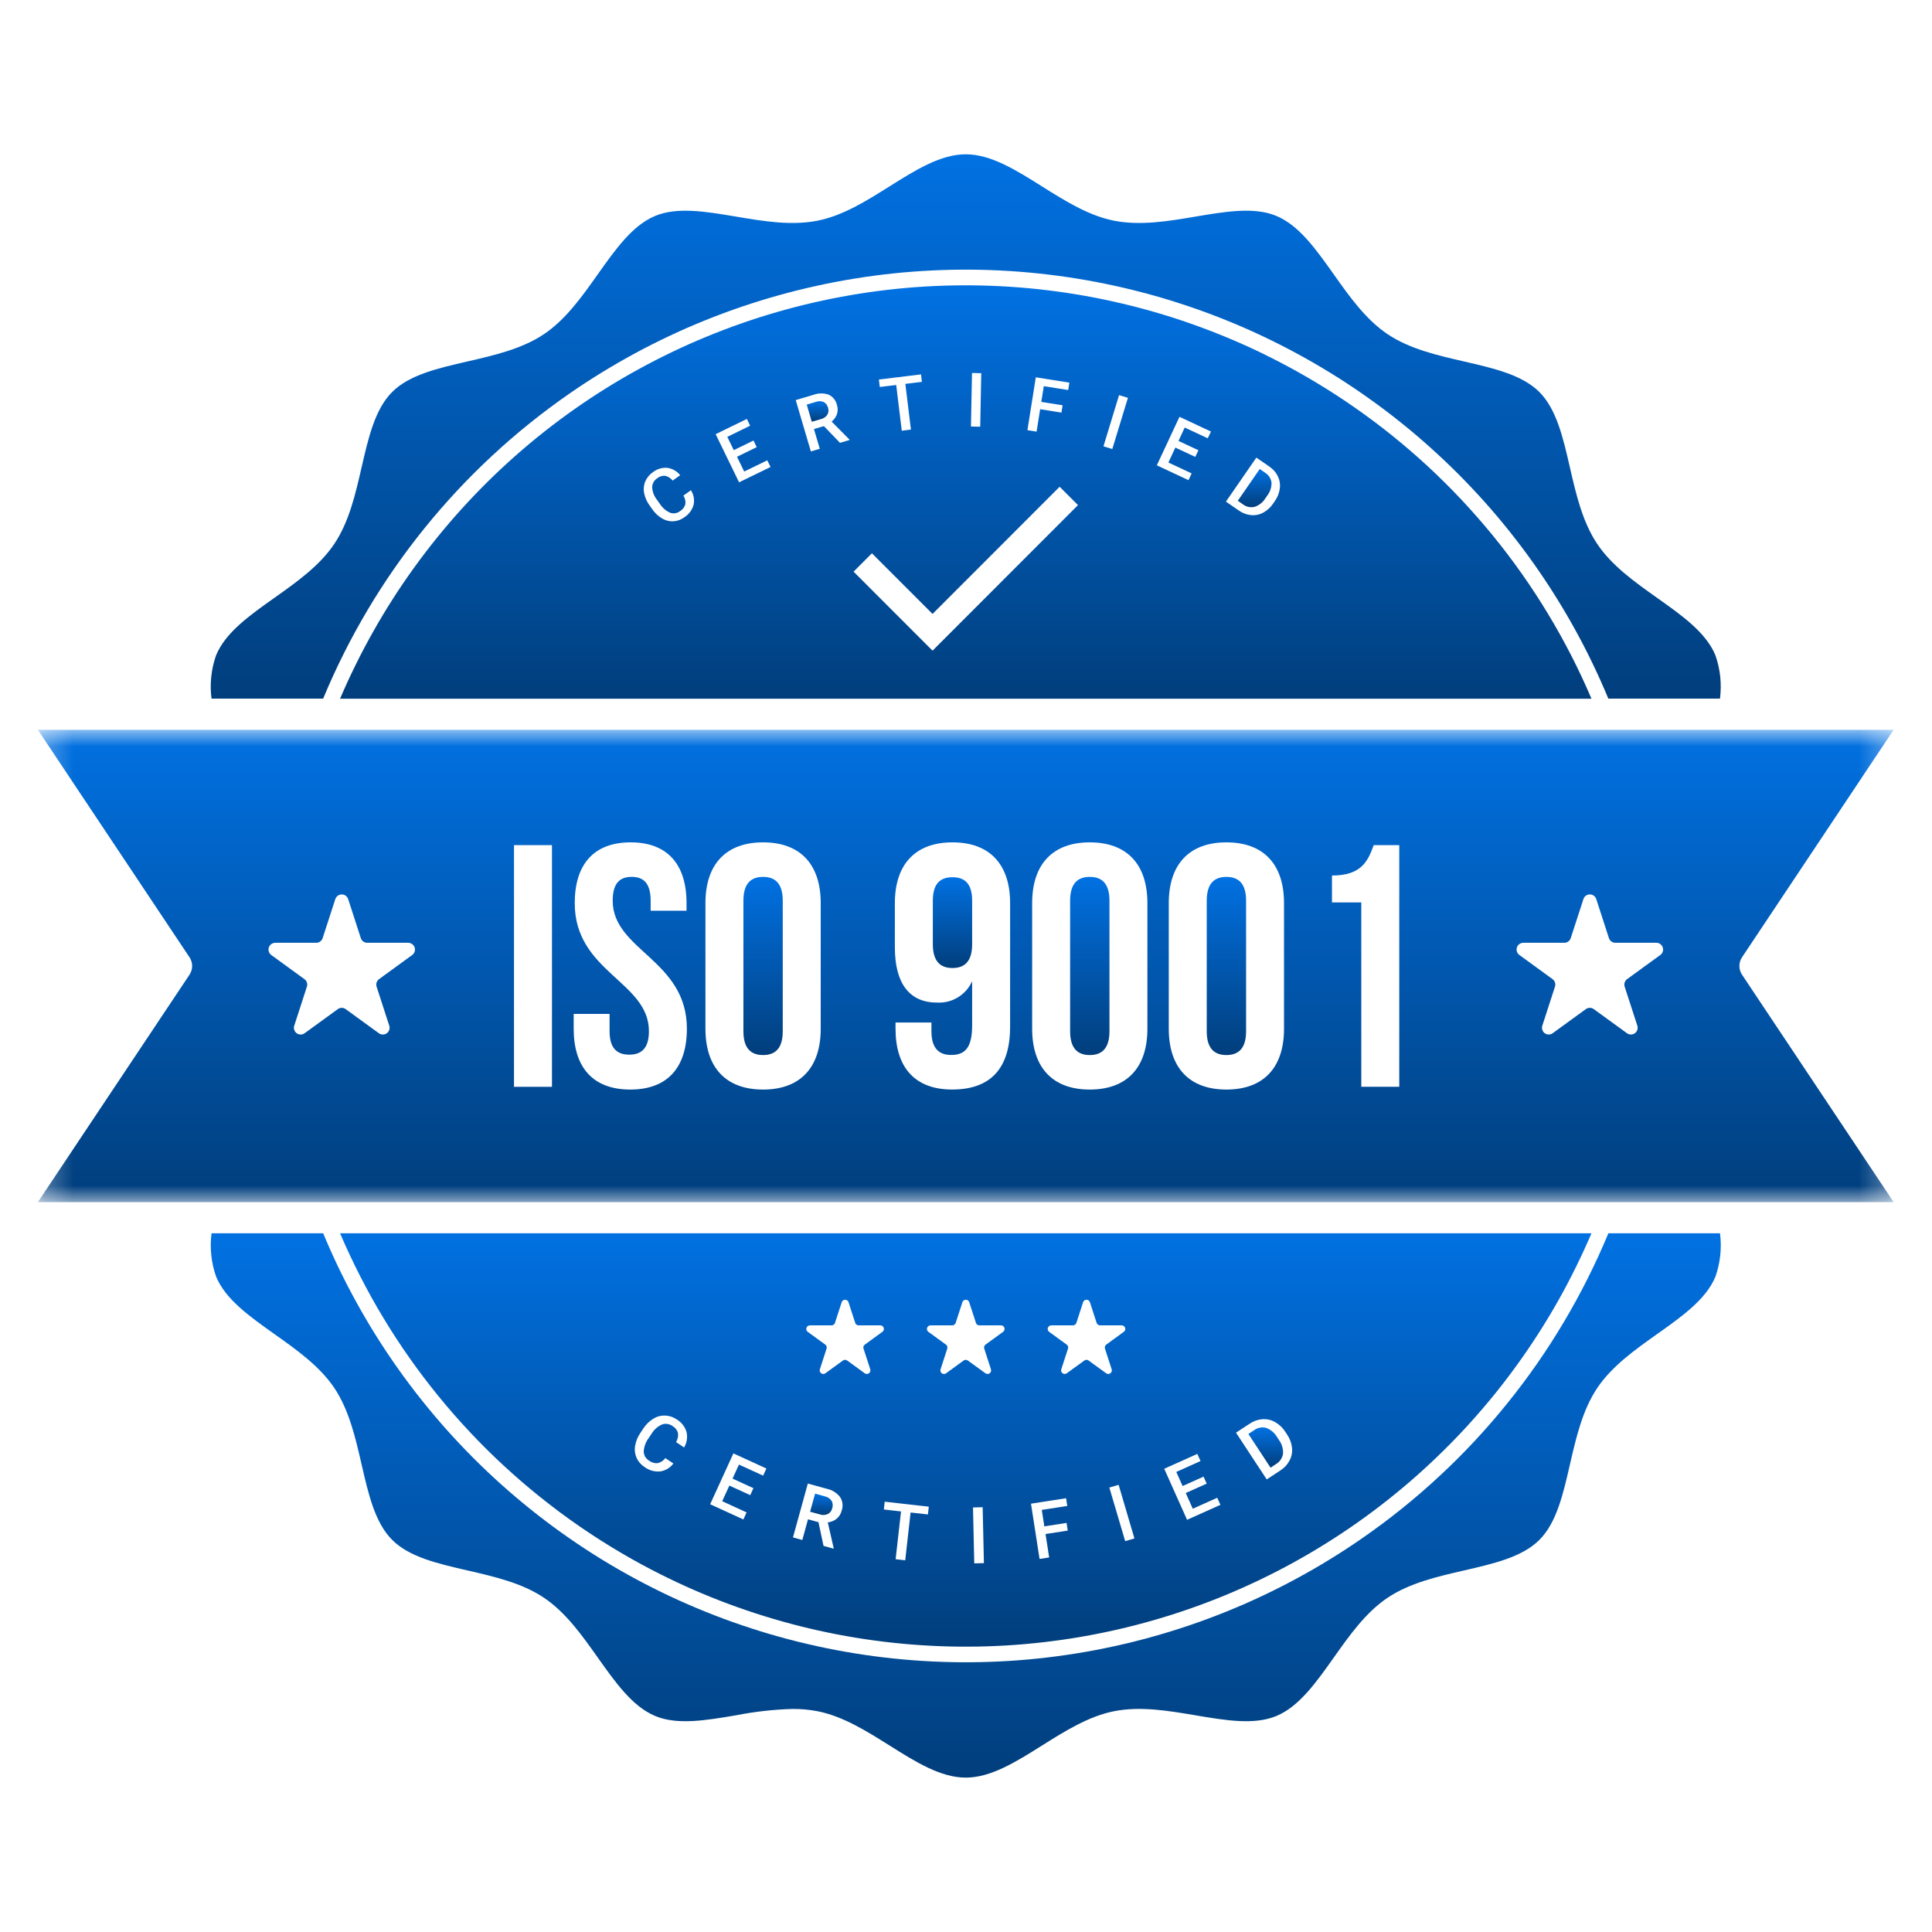 <svg width="66" height="66" viewBox="0 0 66 66" fill="none" xmlns="http://www.w3.org/2000/svg">
<g id="Abstract Curve Wave Shape (19) 1">
<path id="Vector" d="M41.896 29.956C41.483 29.956 41.224 30.18 41.224 30.77V35.228C41.224 35.818 41.483 36.042 41.896 36.042C42.308 36.042 42.568 35.818 42.568 35.228V30.77C42.568 30.18 42.308 29.956 41.896 29.956Z" fill="url(#paint0_linear_305_8849)"/>
<path id="Vector_2" d="M46.529 52.552C46.166 52.804 45.796 53.045 45.42 53.276C45.044 53.507 44.661 53.727 44.272 53.937C43.884 54.147 43.489 54.345 43.09 54.533C42.69 54.721 42.285 54.897 41.876 55.062C41.466 55.227 41.053 55.381 40.634 55.523C40.216 55.665 39.794 55.795 39.369 55.913C38.944 56.032 38.515 56.139 38.084 56.233C37.653 56.328 37.219 56.41 36.783 56.481C36.347 56.551 35.91 56.61 35.471 56.656C35.032 56.702 34.592 56.736 34.151 56.757C33.709 56.779 33.268 56.788 32.827 56.785C32.385 56.782 31.944 56.766 31.503 56.739C31.063 56.711 30.623 56.671 30.184 56.619C29.746 56.567 29.309 56.502 28.875 56.426C28.44 56.35 28.007 56.261 27.577 56.16C27.147 56.06 26.721 55.947 26.297 55.823C25.873 55.698 25.453 55.562 25.037 55.414C24.621 55.267 24.209 55.107 23.802 54.936C23.395 54.766 22.993 54.584 22.596 54.391C22.199 54.197 21.807 53.993 21.421 53.778C21.036 53.563 20.656 53.338 20.283 53.102C19.91 52.865 19.544 52.619 19.184 52.362C18.825 52.106 18.473 51.839 18.128 51.563C17.784 51.287 17.447 51.001 17.118 50.706C16.789 50.411 16.469 50.107 16.157 49.794C15.846 49.482 15.543 49.16 15.249 48.831C14.955 48.501 14.671 48.163 14.396 47.818C14.12 47.472 13.855 47.119 13.6 46.759C13.344 46.398 13.099 46.031 12.864 45.657C12.629 45.283 12.405 44.903 12.191 44.516C11.977 44.13 11.774 43.737 11.582 43.34C11.39 42.942 11.21 42.539 11.04 42.131H7.227C7.194 42.38 7.191 42.63 7.218 42.881C7.244 43.131 7.299 43.375 7.383 43.612C7.705 44.39 8.52 44.967 9.382 45.579C10.139 46.116 10.923 46.672 11.422 47.417C11.926 48.172 12.143 49.114 12.352 50.025C12.588 51.05 12.81 52.018 13.397 52.605C13.983 53.192 14.951 53.415 15.975 53.65C16.886 53.86 17.828 54.076 18.581 54.581C19.326 55.08 19.882 55.864 20.419 56.622C21.031 57.485 21.608 58.3 22.385 58.622C23.14 58.936 24.113 58.772 25.143 58.597C25.78 58.472 26.424 58.399 27.074 58.38C27.361 58.378 27.646 58.404 27.929 58.458C28.795 58.629 29.601 59.135 30.38 59.624C31.281 60.191 32.133 60.726 32.992 60.726C33.852 60.726 34.703 60.191 35.605 59.624C36.384 59.135 37.189 58.629 38.056 58.458C38.956 58.279 39.915 58.441 40.842 58.598C41.872 58.772 42.845 58.935 43.6 58.622C44.377 58.3 44.954 57.485 45.566 56.622C46.102 55.864 46.658 55.08 47.403 54.581C48.157 54.076 49.099 53.86 50.01 53.65C51.034 53.415 52.001 53.192 52.588 52.605C53.175 52.018 53.397 51.05 53.632 50.025C53.842 49.114 54.058 48.172 54.563 47.418C55.062 46.672 55.845 46.117 56.602 45.579C57.465 44.968 58.28 44.39 58.602 43.612C58.685 43.375 58.74 43.131 58.767 42.881C58.793 42.63 58.79 42.38 58.758 42.131H54.945C54.727 42.654 54.492 43.168 54.238 43.674C53.984 44.18 53.713 44.676 53.423 45.163C53.134 45.65 52.828 46.125 52.505 46.59C52.181 47.055 51.842 47.507 51.486 47.947C51.131 48.388 50.76 48.815 50.374 49.229C49.988 49.643 49.587 50.042 49.172 50.427C48.758 50.813 48.33 51.182 47.889 51.537C47.448 51.892 46.994 52.23 46.529 52.552Z" fill="url(#paint1_linear_305_8849)"/>
<path id="Vector_3" d="M46.226 13.885C45.873 13.64 45.514 13.405 45.148 13.181C44.782 12.956 44.41 12.742 44.032 12.538C43.654 12.334 43.271 12.14 42.883 11.957C42.494 11.774 42.101 11.603 41.703 11.442C41.304 11.281 40.902 11.131 40.496 10.992C40.09 10.853 39.68 10.726 39.266 10.61C38.853 10.494 38.437 10.39 38.017 10.297C37.598 10.204 37.177 10.123 36.753 10.053C36.329 9.984 35.904 9.926 35.477 9.88C35.05 9.834 34.622 9.8 34.194 9.778C33.765 9.756 33.336 9.745 32.906 9.747C32.477 9.749 32.048 9.762 31.619 9.787C31.191 9.813 30.763 9.85 30.337 9.899C29.91 9.948 29.485 10.009 29.062 10.082C28.639 10.154 28.218 10.239 27.8 10.335C27.381 10.43 26.966 10.538 26.553 10.657C26.14 10.776 25.732 10.906 25.326 11.048C24.921 11.19 24.52 11.343 24.123 11.507C23.726 11.67 23.334 11.845 22.947 12.031C22.56 12.217 22.178 12.413 21.802 12.62C21.425 12.826 21.055 13.044 20.691 13.271C20.326 13.498 19.969 13.736 19.617 13.983C19.266 14.23 18.922 14.487 18.585 14.753C18.248 15.019 17.919 15.295 17.598 15.579C17.276 15.864 16.962 16.157 16.657 16.459C16.352 16.761 16.055 17.071 15.767 17.389C15.478 17.708 15.199 18.034 14.929 18.368C14.659 18.702 14.398 19.043 14.147 19.391C13.895 19.739 13.654 20.094 13.422 20.456C13.19 20.818 12.969 21.186 12.758 21.56C12.547 21.934 12.346 22.313 12.156 22.698C11.965 23.083 11.786 23.474 11.617 23.869H54.367C54.154 23.368 53.923 22.876 53.675 22.391C53.427 21.907 53.162 21.432 52.88 20.966C52.599 20.5 52.302 20.045 51.988 19.6C51.675 19.155 51.346 18.722 51.002 18.3C50.658 17.879 50.3 17.47 49.928 17.073C49.555 16.677 49.169 16.294 48.77 15.924C48.37 15.555 47.958 15.2 47.534 14.86C47.109 14.519 46.673 14.194 46.226 13.885ZM35.385 12.889L36.531 13.071L36.491 13.324L35.658 13.192L35.572 13.729L36.3 13.844L36.26 14.095L35.533 13.979L35.412 14.745L35.098 14.695L35.385 12.889ZM33.205 12.742L33.521 12.749L33.486 14.577L33.169 14.571L33.205 12.742ZM31.463 12.79L31.494 13.045L30.928 13.114L31.119 14.675L30.806 14.714L30.616 13.152L30.055 13.22L30.024 12.966L31.463 12.79ZM23.694 17.244C23.67 17.331 23.631 17.412 23.578 17.485C23.524 17.558 23.459 17.619 23.382 17.668C23.272 17.751 23.148 17.798 23.01 17.808C22.874 17.816 22.747 17.786 22.63 17.718C22.496 17.641 22.384 17.539 22.295 17.413L22.196 17.274C22.101 17.146 22.037 17.005 22.005 16.849C21.991 16.782 21.988 16.715 21.994 16.646C22 16.578 22.016 16.512 22.042 16.449C22.098 16.318 22.185 16.212 22.302 16.132C22.372 16.077 22.449 16.036 22.534 16.01C22.619 15.984 22.705 15.975 22.794 15.982C22.881 15.993 22.963 16.021 23.039 16.065C23.116 16.108 23.182 16.165 23.236 16.234L22.979 16.418C22.947 16.376 22.909 16.341 22.864 16.313C22.82 16.285 22.772 16.265 22.72 16.254C22.671 16.25 22.623 16.255 22.577 16.27C22.53 16.285 22.488 16.309 22.45 16.34C22.424 16.357 22.4 16.376 22.379 16.399C22.358 16.421 22.34 16.446 22.325 16.473C22.311 16.5 22.299 16.528 22.291 16.558C22.283 16.587 22.279 16.618 22.279 16.648C22.284 16.727 22.3 16.802 22.329 16.875C22.357 16.948 22.396 17.015 22.445 17.076L22.539 17.208C22.581 17.275 22.632 17.335 22.692 17.387C22.751 17.439 22.817 17.482 22.889 17.514C22.918 17.525 22.947 17.532 22.977 17.535C23.007 17.538 23.038 17.537 23.068 17.532C23.098 17.528 23.127 17.519 23.155 17.507C23.183 17.495 23.209 17.479 23.232 17.46C23.276 17.434 23.313 17.401 23.344 17.361C23.375 17.321 23.397 17.276 23.412 17.228C23.419 17.176 23.417 17.125 23.406 17.073C23.394 17.022 23.375 16.975 23.346 16.931L23.603 16.747C23.651 16.82 23.682 16.9 23.698 16.986C23.714 17.072 23.712 17.158 23.694 17.244H23.694ZM25.248 16.477L24.448 14.832L25.514 14.312L25.626 14.543L24.846 14.924L25.067 15.378L25.741 15.049L25.851 15.275L25.177 15.604L25.423 16.109L26.212 15.725L26.323 15.953L25.248 16.477ZM28.696 15.128L28.146 14.557L27.806 14.657L28.005 15.331L27.7 15.421L27.183 13.667L27.8 13.485C27.882 13.455 27.966 13.44 28.054 13.44C28.141 13.439 28.226 13.454 28.308 13.483C28.343 13.499 28.376 13.519 28.407 13.543C28.438 13.566 28.465 13.593 28.489 13.623C28.514 13.653 28.534 13.686 28.551 13.72C28.568 13.755 28.581 13.791 28.59 13.829C28.625 13.935 28.626 14.042 28.592 14.148C28.555 14.25 28.494 14.334 28.409 14.401L29.018 15.015L29.023 15.031L28.696 15.128ZM31.857 22.228L29.159 19.528L29.786 18.901L31.857 20.973L36.199 16.628L36.826 17.255L31.857 22.228ZM37.998 15.339L37.696 15.247L38.229 13.498L38.532 13.59L37.998 15.339ZM41.259 14.973L40.472 14.605L40.259 15.062L40.94 15.381L40.832 15.608L40.152 15.29L39.914 15.8L40.709 16.172L40.601 16.403L39.519 15.896L40.293 14.239L41.368 14.742L41.259 14.973ZM43.72 16.69C43.698 16.849 43.64 16.993 43.547 17.123L43.495 17.198C43.406 17.333 43.291 17.438 43.149 17.515C43.086 17.549 43.019 17.573 42.948 17.587C42.877 17.601 42.806 17.605 42.734 17.597C42.579 17.58 42.439 17.526 42.313 17.435L41.88 17.136L42.919 15.632L43.363 15.939C43.49 16.024 43.588 16.135 43.655 16.273C43.686 16.338 43.707 16.405 43.718 16.477C43.729 16.548 43.73 16.619 43.72 16.69L43.72 16.69Z" fill="url(#paint2_linear_305_8849)"/>
<path id="Vector_4" d="M43.585 50.018C43.617 50 43.647 49.978 43.675 49.952C43.702 49.927 43.727 49.899 43.748 49.868C43.769 49.837 43.786 49.804 43.8 49.77C43.814 49.735 43.824 49.699 43.83 49.662C43.835 49.578 43.826 49.495 43.802 49.414C43.778 49.334 43.741 49.259 43.691 49.192L43.633 49.103C43.591 49.029 43.538 48.965 43.474 48.909C43.409 48.854 43.338 48.811 43.259 48.78C43.223 48.77 43.187 48.764 43.15 48.763C43.114 48.761 43.077 48.764 43.041 48.771C43.005 48.777 42.969 48.788 42.936 48.803C42.902 48.818 42.87 48.837 42.841 48.859L42.647 48.986L43.404 50.138L43.585 50.018Z" fill="url(#paint3_linear_305_8849)"/>
<path id="Vector_5" d="M43.217 16.148L43.034 16.022L42.285 17.107L42.455 17.225C42.512 17.27 42.576 17.3 42.647 17.316C42.718 17.331 42.789 17.331 42.859 17.314C42.936 17.289 43.006 17.251 43.069 17.201C43.132 17.151 43.185 17.091 43.227 17.023L43.285 16.939C43.335 16.875 43.373 16.805 43.4 16.728C43.426 16.651 43.438 16.572 43.437 16.491C43.433 16.456 43.425 16.422 43.413 16.389C43.401 16.355 43.386 16.324 43.367 16.294C43.348 16.264 43.326 16.237 43.3 16.213C43.275 16.188 43.248 16.167 43.217 16.148Z" fill="url(#paint4_linear_305_8849)"/>
<path id="Vector_6" d="M28.143 13.735C28.102 13.717 28.058 13.707 28.013 13.705C27.967 13.704 27.923 13.711 27.881 13.726L27.559 13.821L27.732 14.409L28.045 14.317C28.09 14.306 28.131 14.288 28.168 14.263C28.206 14.237 28.238 14.205 28.263 14.168C28.285 14.132 28.297 14.093 28.302 14.051C28.306 14.01 28.301 13.969 28.287 13.93C28.278 13.889 28.261 13.851 28.236 13.817C28.21 13.784 28.18 13.756 28.143 13.735Z" fill="url(#paint5_linear_305_8849)"/>
<path id="Vector_7" d="M26.068 29.956C25.656 29.956 25.396 30.18 25.396 30.77V35.228C25.396 35.818 25.656 36.042 26.068 36.042C26.481 36.042 26.74 35.818 26.74 35.228V30.77C26.74 30.18 26.481 29.956 26.068 29.956Z" fill="url(#paint6_linear_305_8849)"/>
<path id="Vector_8" d="M32.538 29.967C32.126 29.967 31.867 30.18 31.867 30.769V32.255C31.867 32.845 32.126 33.069 32.538 33.069C32.951 33.069 33.21 32.845 33.21 32.255V30.769C33.21 30.18 32.951 29.967 32.538 29.967Z" fill="url(#paint7_linear_305_8849)"/>
<path id="Vector_9" d="M37.229 29.956C36.816 29.956 36.557 30.18 36.557 30.77V35.228C36.557 35.818 36.816 36.042 37.229 36.042C37.641 36.042 37.901 35.818 37.901 35.228V30.77C37.901 30.18 37.641 29.956 37.229 29.956Z" fill="url(#paint8_linear_305_8849)"/>
<path id="Vector_10" d="M19.758 52.115C20.111 52.359 20.471 52.594 20.837 52.819C21.203 53.043 21.574 53.258 21.952 53.462C22.33 53.666 22.713 53.859 23.102 54.042C23.49 54.225 23.884 54.397 24.282 54.558C24.68 54.719 25.082 54.868 25.488 55.007C25.895 55.146 26.305 55.273 26.718 55.389C27.131 55.505 27.548 55.61 27.967 55.703C28.386 55.795 28.808 55.877 29.231 55.946C29.655 56.016 30.08 56.073 30.507 56.119C30.934 56.165 31.362 56.199 31.791 56.221C32.219 56.244 32.648 56.254 33.078 56.252C33.507 56.251 33.936 56.237 34.365 56.212C34.793 56.187 35.221 56.149 35.647 56.1C36.074 56.051 36.499 55.99 36.922 55.918C37.345 55.845 37.766 55.761 38.184 55.665C38.603 55.569 39.019 55.461 39.431 55.342C39.844 55.223 40.253 55.093 40.658 54.951C41.063 54.81 41.464 54.657 41.861 54.493C42.258 54.329 42.65 54.154 43.037 53.969C43.424 53.783 43.806 53.587 44.183 53.38C44.559 53.173 44.929 52.956 45.293 52.728C45.658 52.501 46.016 52.264 46.367 52.017C46.718 51.769 47.062 51.513 47.399 51.246C47.736 50.98 48.065 50.705 48.387 50.42C48.708 50.136 49.022 49.842 49.327 49.54C49.633 49.239 49.93 48.928 50.218 48.61C50.506 48.292 50.785 47.965 51.056 47.632C51.326 47.298 51.586 46.957 51.838 46.608C52.089 46.26 52.331 45.905 52.562 45.543C52.794 45.182 53.015 44.814 53.227 44.44C53.438 44.066 53.639 43.686 53.828 43.301C54.019 42.916 54.198 42.526 54.367 42.131H11.617C11.831 42.631 12.062 43.124 12.31 43.608C12.558 44.093 12.822 44.568 13.104 45.033C13.385 45.499 13.682 45.954 13.996 46.399C14.309 46.844 14.638 47.277 14.982 47.699C15.326 48.121 15.684 48.53 16.057 48.926C16.429 49.323 16.815 49.706 17.215 50.075C17.614 50.444 18.026 50.799 18.451 51.139C18.875 51.48 19.311 51.805 19.758 52.115ZM33.282 53.407L33.239 51.497L33.569 51.489L33.612 53.399L33.282 53.407ZM42.694 48.634C42.826 48.544 42.972 48.493 43.132 48.481C43.206 48.477 43.281 48.483 43.354 48.5C43.427 48.517 43.496 48.544 43.561 48.582C43.706 48.665 43.823 48.778 43.912 48.919L43.965 48.999C44.06 49.138 44.118 49.291 44.137 49.458C44.145 49.533 44.142 49.607 44.128 49.681C44.114 49.755 44.089 49.826 44.054 49.892C43.977 50.036 43.87 50.151 43.732 50.238L43.273 50.539L42.224 48.942L42.694 48.634ZM40.903 49.668L41.012 49.912L40.184 50.284L40.4 50.765L41.116 50.444L41.222 50.684L40.507 51.004L40.747 51.541L41.583 51.166L41.692 51.408L40.552 51.919L39.772 50.175L40.903 49.668ZM38.438 52.648L37.897 50.817L38.214 50.724L38.754 52.556L38.438 52.648ZM35.913 45.276H36.655C36.667 45.276 36.68 45.274 36.692 45.27C36.705 45.266 36.716 45.26 36.727 45.252C36.737 45.245 36.746 45.236 36.754 45.225C36.761 45.215 36.767 45.203 36.771 45.191L37 44.485C37.004 44.473 37.01 44.462 37.018 44.451C37.025 44.441 37.034 44.432 37.045 44.424C37.055 44.416 37.066 44.411 37.079 44.407C37.091 44.403 37.104 44.401 37.117 44.401C37.13 44.401 37.142 44.403 37.154 44.407C37.167 44.411 37.178 44.416 37.188 44.424C37.199 44.432 37.208 44.441 37.215 44.451C37.223 44.462 37.229 44.473 37.233 44.485L37.462 45.191C37.466 45.203 37.472 45.215 37.48 45.225C37.487 45.236 37.496 45.245 37.507 45.252C37.517 45.26 37.528 45.266 37.541 45.27C37.553 45.274 37.566 45.276 37.578 45.276H38.321C38.334 45.276 38.346 45.278 38.358 45.282C38.37 45.286 38.382 45.292 38.392 45.3C38.402 45.307 38.411 45.316 38.419 45.327C38.426 45.337 38.432 45.349 38.436 45.361C38.44 45.373 38.442 45.386 38.442 45.398C38.442 45.411 38.44 45.424 38.436 45.436C38.432 45.449 38.426 45.46 38.419 45.47C38.411 45.481 38.402 45.49 38.391 45.497L37.791 45.934C37.781 45.941 37.772 45.95 37.764 45.961C37.757 45.971 37.751 45.983 37.747 45.995C37.743 46.007 37.741 46.02 37.741 46.033C37.741 46.045 37.743 46.058 37.747 46.07L37.976 46.777C37.98 46.789 37.982 46.802 37.982 46.815C37.982 46.827 37.98 46.84 37.976 46.852C37.972 46.864 37.966 46.876 37.959 46.886C37.951 46.897 37.942 46.906 37.931 46.913C37.921 46.921 37.91 46.927 37.898 46.931C37.885 46.935 37.873 46.937 37.86 46.937C37.847 46.937 37.834 46.935 37.822 46.931C37.81 46.927 37.798 46.921 37.788 46.913L37.187 46.477C37.177 46.469 37.166 46.464 37.153 46.459C37.141 46.456 37.129 46.453 37.116 46.453C37.103 46.453 37.09 46.456 37.078 46.459C37.066 46.464 37.054 46.469 37.044 46.477L36.443 46.913C36.433 46.921 36.422 46.927 36.409 46.931C36.397 46.935 36.384 46.937 36.371 46.937C36.359 46.937 36.346 46.935 36.334 46.931C36.322 46.927 36.31 46.921 36.3 46.913C36.289 46.906 36.28 46.897 36.273 46.886C36.265 46.876 36.259 46.864 36.255 46.852C36.251 46.84 36.249 46.827 36.249 46.815C36.249 46.802 36.251 46.789 36.255 46.777L36.485 46.07C36.489 46.058 36.49 46.045 36.49 46.033C36.49 46.02 36.489 46.007 36.484 45.995C36.48 45.983 36.475 45.971 36.467 45.961C36.459 45.95 36.45 45.941 36.44 45.934L35.84 45.497C35.83 45.49 35.821 45.48 35.813 45.47C35.806 45.46 35.8 45.448 35.796 45.436C35.792 45.424 35.79 45.411 35.79 45.398C35.79 45.386 35.792 45.373 35.796 45.361C35.8 45.349 35.806 45.337 35.814 45.327C35.821 45.317 35.83 45.308 35.841 45.3C35.851 45.292 35.862 45.287 35.874 45.283C35.887 45.279 35.899 45.277 35.912 45.277L35.913 45.276ZM36.419 51.182L36.46 51.446L35.589 51.581L35.676 52.143L36.435 52.025L36.476 52.287L35.717 52.405L35.841 53.205L35.513 53.256L35.22 51.368L36.419 51.182ZM31.789 45.276H32.531C32.544 45.276 32.556 45.274 32.569 45.27C32.581 45.266 32.592 45.26 32.603 45.252C32.613 45.245 32.622 45.236 32.63 45.225C32.637 45.215 32.643 45.203 32.647 45.191L32.877 44.485C32.88 44.473 32.886 44.462 32.894 44.451C32.901 44.441 32.91 44.432 32.921 44.424C32.931 44.416 32.943 44.411 32.955 44.407C32.967 44.403 32.98 44.401 32.993 44.401C33.006 44.401 33.018 44.403 33.031 44.407C33.043 44.411 33.054 44.416 33.065 44.424C33.075 44.432 33.084 44.441 33.092 44.451C33.099 44.462 33.105 44.473 33.109 44.485L33.339 45.191C33.342 45.203 33.348 45.215 33.356 45.225C33.363 45.236 33.373 45.245 33.383 45.252C33.393 45.26 33.405 45.266 33.417 45.27C33.429 45.274 33.442 45.276 33.455 45.276H34.197C34.21 45.276 34.222 45.278 34.234 45.282C34.247 45.286 34.258 45.292 34.268 45.3C34.279 45.307 34.288 45.316 34.295 45.327C34.303 45.337 34.309 45.349 34.312 45.361C34.316 45.373 34.318 45.386 34.318 45.398C34.318 45.411 34.316 45.424 34.312 45.436C34.308 45.449 34.302 45.46 34.295 45.47C34.287 45.481 34.278 45.49 34.268 45.497L33.668 45.934C33.657 45.941 33.648 45.95 33.641 45.961C33.633 45.971 33.627 45.983 33.623 45.995C33.619 46.007 33.617 46.02 33.617 46.033C33.617 46.045 33.619 46.058 33.623 46.07L33.852 46.777C33.856 46.789 33.858 46.802 33.858 46.815C33.858 46.827 33.856 46.84 33.852 46.852C33.848 46.864 33.842 46.876 33.835 46.886C33.827 46.897 33.818 46.906 33.808 46.913C33.797 46.921 33.786 46.927 33.774 46.931C33.761 46.935 33.749 46.937 33.736 46.937C33.723 46.937 33.711 46.935 33.698 46.931C33.686 46.927 33.675 46.921 33.664 46.913L33.063 46.478C33.053 46.47 33.041 46.464 33.029 46.46C33.017 46.456 33.004 46.454 32.991 46.454C32.978 46.454 32.966 46.456 32.953 46.46C32.941 46.464 32.93 46.47 32.919 46.478L32.319 46.914C32.309 46.922 32.297 46.928 32.285 46.931C32.273 46.935 32.26 46.937 32.247 46.937C32.234 46.937 32.222 46.935 32.209 46.931C32.197 46.927 32.186 46.922 32.175 46.914C32.165 46.906 32.156 46.897 32.148 46.887C32.141 46.877 32.135 46.865 32.131 46.853C32.127 46.841 32.125 46.828 32.125 46.815C32.125 46.802 32.127 46.789 32.131 46.777L32.36 46.071C32.364 46.059 32.366 46.046 32.366 46.033C32.366 46.02 32.364 46.008 32.36 45.995C32.356 45.983 32.35 45.972 32.343 45.961C32.335 45.951 32.326 45.942 32.316 45.934L31.715 45.498C31.705 45.49 31.696 45.481 31.688 45.471C31.681 45.46 31.675 45.449 31.671 45.437C31.667 45.424 31.665 45.412 31.665 45.398C31.665 45.386 31.667 45.373 31.671 45.361C31.675 45.348 31.681 45.337 31.689 45.327C31.696 45.316 31.705 45.307 31.716 45.3C31.726 45.292 31.738 45.286 31.75 45.282C31.762 45.278 31.775 45.276 31.788 45.277L31.789 45.276ZM31.729 51.47L31.699 51.736L31.107 51.669L30.924 53.302L30.596 53.265L30.78 51.633L30.194 51.566L30.223 51.3L31.729 51.47ZM27.665 45.276H28.407C28.42 45.276 28.433 45.274 28.445 45.27C28.457 45.266 28.469 45.26 28.479 45.252C28.49 45.245 28.499 45.236 28.506 45.225C28.514 45.215 28.52 45.203 28.524 45.191L28.753 44.485C28.757 44.473 28.763 44.462 28.77 44.451C28.778 44.441 28.787 44.432 28.797 44.424C28.808 44.416 28.819 44.411 28.831 44.407C28.844 44.403 28.856 44.401 28.869 44.401C28.882 44.401 28.895 44.403 28.907 44.407C28.919 44.411 28.931 44.416 28.941 44.424C28.951 44.432 28.961 44.441 28.968 44.451C28.976 44.462 28.982 44.473 28.986 44.485L29.215 45.191C29.219 45.203 29.225 45.215 29.232 45.225C29.24 45.236 29.249 45.245 29.259 45.252C29.27 45.26 29.281 45.266 29.293 45.27C29.306 45.274 29.318 45.276 29.331 45.276H30.073C30.086 45.276 30.099 45.278 30.111 45.282C30.123 45.286 30.134 45.292 30.145 45.3C30.155 45.307 30.164 45.316 30.172 45.327C30.179 45.337 30.185 45.349 30.189 45.361C30.193 45.373 30.195 45.386 30.195 45.398C30.195 45.411 30.193 45.424 30.189 45.436C30.185 45.449 30.179 45.46 30.171 45.47C30.164 45.481 30.155 45.49 30.144 45.497L29.544 45.934C29.534 45.941 29.525 45.95 29.517 45.961C29.509 45.971 29.503 45.983 29.5 45.995C29.495 46.007 29.494 46.02 29.494 46.033C29.494 46.045 29.495 46.058 29.5 46.07L29.729 46.777C29.733 46.789 29.735 46.802 29.735 46.815C29.735 46.827 29.733 46.84 29.729 46.852C29.725 46.864 29.719 46.876 29.711 46.886C29.704 46.897 29.695 46.906 29.684 46.913C29.674 46.921 29.662 46.927 29.65 46.931C29.638 46.935 29.625 46.937 29.612 46.937C29.599 46.937 29.587 46.935 29.575 46.931C29.562 46.927 29.551 46.921 29.541 46.913L28.94 46.477C28.93 46.469 28.918 46.464 28.906 46.459C28.894 46.456 28.881 46.453 28.868 46.453C28.855 46.453 28.843 46.456 28.831 46.459C28.818 46.464 28.807 46.469 28.797 46.477L28.196 46.913C28.186 46.921 28.174 46.927 28.162 46.931C28.15 46.935 28.137 46.937 28.124 46.937C28.111 46.937 28.099 46.935 28.087 46.931C28.074 46.927 28.063 46.921 28.052 46.913C28.042 46.906 28.033 46.897 28.026 46.886C28.018 46.876 28.012 46.864 28.008 46.852C28.004 46.84 28.002 46.827 28.002 46.815C28.002 46.802 28.004 46.789 28.008 46.777L28.237 46.07C28.241 46.058 28.243 46.045 28.243 46.033C28.243 46.02 28.241 46.007 28.237 45.995C28.233 45.983 28.227 45.971 28.22 45.961C28.212 45.95 28.203 45.941 28.193 45.934L27.593 45.497C27.582 45.49 27.573 45.48 27.566 45.47C27.558 45.46 27.553 45.448 27.549 45.436C27.545 45.424 27.543 45.411 27.543 45.399C27.543 45.386 27.545 45.373 27.549 45.361C27.553 45.349 27.559 45.337 27.566 45.327C27.574 45.317 27.582 45.308 27.593 45.3C27.603 45.293 27.614 45.287 27.627 45.283C27.639 45.279 27.651 45.277 27.664 45.277L27.665 45.276ZM27.597 50.68L28.244 50.859C28.334 50.878 28.417 50.911 28.495 50.959C28.572 51.007 28.64 51.066 28.696 51.138C28.719 51.172 28.737 51.207 28.751 51.245C28.765 51.283 28.774 51.322 28.779 51.362C28.785 51.402 28.785 51.442 28.781 51.482C28.777 51.522 28.768 51.561 28.755 51.599C28.742 51.655 28.72 51.707 28.691 51.756C28.66 51.804 28.624 51.847 28.58 51.884C28.492 51.954 28.391 51.995 28.279 52.007L28.48 52.889L28.475 52.905L28.133 52.81L27.96 52L27.603 51.901L27.408 52.609L27.089 52.52L27.597 50.68ZM25.054 49.65L26.181 50.166L26.07 50.41L25.244 50.032L25.025 50.511L25.738 50.838L25.629 51.076L24.916 50.75L24.672 51.284L25.505 51.666L25.395 51.907L24.26 51.387L25.054 49.65ZM21.695 49.399C21.722 49.239 21.78 49.093 21.871 48.959L21.97 48.81C22.059 48.671 22.174 48.556 22.314 48.468C22.375 48.43 22.439 48.401 22.509 48.382C22.577 48.363 22.648 48.355 22.719 48.357C22.868 48.363 23.003 48.409 23.125 48.494C23.204 48.542 23.273 48.603 23.329 48.676C23.386 48.75 23.427 48.831 23.453 48.92C23.474 49.01 23.477 49.101 23.462 49.192C23.448 49.283 23.417 49.368 23.37 49.448L23.095 49.264C23.124 49.217 23.144 49.167 23.155 49.113C23.167 49.059 23.168 49.005 23.16 48.95C23.146 48.901 23.123 48.856 23.091 48.816C23.059 48.776 23.021 48.743 22.976 48.717C22.951 48.698 22.923 48.682 22.893 48.67C22.863 48.658 22.833 48.649 22.801 48.645C22.769 48.64 22.737 48.639 22.705 48.642C22.673 48.646 22.642 48.653 22.612 48.664C22.538 48.697 22.47 48.742 22.409 48.796C22.348 48.85 22.297 48.913 22.256 48.983L22.161 49.124C22.111 49.19 22.072 49.262 22.043 49.339C22.014 49.416 21.996 49.497 21.991 49.579C21.991 49.611 21.995 49.642 22.003 49.673C22.011 49.704 22.023 49.733 22.038 49.761C22.054 49.788 22.073 49.813 22.096 49.836C22.118 49.859 22.142 49.879 22.17 49.895C22.212 49.928 22.258 49.952 22.308 49.967C22.359 49.983 22.41 49.989 22.463 49.985C22.516 49.973 22.566 49.952 22.612 49.922C22.657 49.892 22.697 49.855 22.729 49.811L23.004 49.995C22.949 50.069 22.883 50.129 22.804 50.176C22.726 50.223 22.642 50.253 22.551 50.266C22.457 50.275 22.364 50.266 22.273 50.241C22.181 50.215 22.097 50.174 22.021 50.117C21.899 50.039 21.808 49.935 21.747 49.804C21.719 49.74 21.7 49.674 21.691 49.605C21.682 49.536 21.683 49.467 21.694 49.399H21.695Z" fill="url(#paint9_linear_305_8849)"/>
<g id="Clip path group">
<mask id="mask0_305_8849" style="mask-type:luminance" maskUnits="userSpaceOnUse" x="1" y="24" width="64" height="18">
<g id="de72b256f3">
<path id="Vector_11" d="M1.295 24.903H64.688V41.095H1.295V24.903Z" fill="white"/>
</g>
</mask>
<g mask="url(#mask0_305_8849)">
<g id="Group">
<path id="Vector_12" d="M6.751 24.932H1.294L6.475 32.704C6.504 32.748 6.526 32.795 6.541 32.845C6.557 32.895 6.564 32.947 6.564 32.999C6.564 33.052 6.557 33.103 6.541 33.154C6.526 33.204 6.504 33.251 6.475 33.295L1.294 41.066H64.69L59.509 33.295C59.48 33.251 59.458 33.204 59.443 33.154C59.427 33.103 59.42 33.052 59.42 32.999C59.42 32.947 59.427 32.895 59.443 32.845C59.458 32.794 59.48 32.748 59.509 32.704L64.689 24.932H6.751ZM14.081 32.625L12.949 33.449C12.929 33.463 12.912 33.48 12.898 33.5C12.883 33.519 12.873 33.541 12.865 33.564C12.857 33.587 12.854 33.611 12.854 33.635C12.854 33.66 12.857 33.683 12.865 33.706L13.298 35.039C13.305 35.062 13.309 35.086 13.309 35.11C13.309 35.135 13.305 35.158 13.298 35.181C13.29 35.205 13.279 35.226 13.265 35.246C13.251 35.266 13.234 35.283 13.214 35.297C13.194 35.311 13.173 35.322 13.15 35.33C13.127 35.337 13.103 35.341 13.079 35.341C13.054 35.341 13.03 35.337 13.007 35.33C12.984 35.322 12.963 35.311 12.943 35.297L11.81 34.474C11.79 34.459 11.769 34.448 11.746 34.441C11.723 34.433 11.699 34.429 11.675 34.429C11.65 34.429 11.627 34.433 11.603 34.441C11.58 34.448 11.559 34.459 11.539 34.474L10.406 35.297C10.387 35.311 10.365 35.322 10.342 35.33C10.319 35.337 10.295 35.341 10.271 35.341C10.246 35.341 10.223 35.337 10.2 35.33C10.176 35.322 10.155 35.311 10.135 35.297C10.116 35.283 10.099 35.266 10.084 35.246C10.07 35.226 10.059 35.205 10.052 35.181C10.044 35.158 10.04 35.135 10.04 35.11C10.04 35.086 10.044 35.062 10.052 35.039L10.484 33.706C10.492 33.683 10.495 33.66 10.495 33.635C10.495 33.611 10.492 33.587 10.484 33.564C10.477 33.541 10.466 33.519 10.451 33.5C10.437 33.48 10.42 33.463 10.4 33.449L9.268 32.625C9.248 32.611 9.231 32.594 9.216 32.574C9.202 32.554 9.191 32.533 9.184 32.51C9.176 32.486 9.172 32.463 9.172 32.438C9.172 32.414 9.176 32.39 9.184 32.367C9.191 32.344 9.202 32.322 9.216 32.303C9.231 32.283 9.248 32.266 9.268 32.251C9.287 32.237 9.309 32.226 9.332 32.219C9.355 32.211 9.379 32.207 9.403 32.207H10.803C10.827 32.207 10.851 32.204 10.874 32.196C10.897 32.189 10.919 32.178 10.938 32.163C10.958 32.149 10.975 32.132 10.989 32.112C11.004 32.092 11.015 32.071 11.022 32.048L11.455 30.715C11.462 30.692 11.473 30.671 11.488 30.651C11.502 30.631 11.519 30.614 11.539 30.599C11.558 30.585 11.58 30.574 11.603 30.567C11.626 30.559 11.65 30.555 11.674 30.555C11.699 30.555 11.722 30.559 11.746 30.567C11.769 30.574 11.79 30.585 11.81 30.599C11.83 30.614 11.847 30.631 11.861 30.651C11.875 30.671 11.886 30.692 11.894 30.715L12.326 32.048C12.334 32.071 12.345 32.092 12.359 32.112C12.373 32.132 12.39 32.149 12.41 32.163C12.43 32.178 12.451 32.189 12.475 32.196C12.498 32.204 12.521 32.207 12.546 32.207H13.946C13.97 32.208 13.994 32.211 14.017 32.219C14.04 32.227 14.062 32.237 14.081 32.252C14.101 32.266 14.118 32.283 14.132 32.303C14.147 32.323 14.158 32.344 14.165 32.367C14.172 32.391 14.176 32.414 14.176 32.439C14.176 32.463 14.172 32.487 14.165 32.51C14.157 32.533 14.146 32.554 14.132 32.574C14.117 32.594 14.101 32.611 14.081 32.625ZM18.856 37.127H17.559V28.871H18.856V37.127ZM21.531 37.221C20.258 37.221 19.598 36.466 19.598 35.144V34.637H20.824V35.227C20.824 35.817 21.083 36.029 21.496 36.029C21.909 36.029 22.168 35.816 22.168 35.227C22.168 33.529 19.634 33.21 19.634 30.852C19.634 29.531 20.282 28.776 21.543 28.776C22.804 28.776 23.453 29.531 23.453 30.852V31.111H22.227V30.769C22.227 30.18 21.991 29.955 21.578 29.955C21.166 29.955 20.931 30.18 20.931 30.77C20.931 32.468 23.465 32.786 23.465 35.145C23.464 36.466 22.804 37.221 21.531 37.221ZM28.037 35.144C28.037 36.465 27.341 37.221 26.068 37.221C24.794 37.221 24.099 36.466 24.099 35.144V30.852C24.099 29.531 24.794 28.776 26.068 28.776C27.341 28.776 28.037 29.531 28.037 30.852V35.144ZM34.507 35.073C34.507 36.465 33.87 37.22 32.527 37.22C31.254 37.22 30.593 36.465 30.593 35.144V34.931H31.819V35.225C31.819 35.815 32.078 36.039 32.491 36.039C32.951 36.039 33.21 35.815 33.21 35.025V33.518C33.185 33.575 33.155 33.63 33.121 33.682C33.088 33.735 33.05 33.785 33.009 33.832C32.968 33.879 32.923 33.922 32.875 33.962C32.827 34.003 32.777 34.039 32.723 34.072C32.67 34.104 32.614 34.132 32.557 34.156C32.499 34.18 32.44 34.2 32.379 34.215C32.318 34.23 32.257 34.24 32.195 34.246C32.132 34.252 32.07 34.253 32.008 34.249C31.053 34.249 30.57 33.577 30.57 32.362V30.852C30.57 29.531 31.265 28.776 32.539 28.776C33.812 28.776 34.507 29.531 34.507 30.852L34.507 35.073ZM39.197 35.144C39.197 36.465 38.502 37.221 37.228 37.221C35.955 37.221 35.26 36.466 35.26 35.144V30.852C35.26 29.531 35.955 28.776 37.228 28.776C38.502 28.776 39.197 29.531 39.197 30.852V35.144ZM43.864 35.144C43.864 36.465 43.169 37.221 41.896 37.221C40.622 37.221 39.927 36.466 39.927 35.144V30.852C39.927 29.531 40.622 28.776 41.896 28.776C43.169 28.776 43.864 29.531 43.864 30.852V35.144ZM47.801 37.126H46.504V30.829H45.502V29.909C46.504 29.909 46.728 29.425 46.928 28.871H47.801V37.126ZM56.718 32.624L55.585 33.448C55.565 33.462 55.548 33.479 55.534 33.499C55.52 33.519 55.509 33.54 55.501 33.563C55.493 33.586 55.49 33.61 55.49 33.635C55.49 33.659 55.493 33.683 55.501 33.706L55.934 35.038C55.941 35.061 55.945 35.085 55.945 35.109C55.945 35.134 55.941 35.158 55.934 35.181C55.926 35.204 55.915 35.225 55.901 35.245C55.887 35.265 55.87 35.282 55.85 35.296C55.83 35.311 55.809 35.321 55.786 35.329C55.763 35.337 55.739 35.34 55.715 35.34C55.69 35.34 55.666 35.337 55.643 35.329C55.62 35.322 55.599 35.311 55.579 35.296L54.446 34.473C54.426 34.459 54.405 34.448 54.382 34.44C54.359 34.432 54.335 34.429 54.311 34.429C54.286 34.429 54.263 34.432 54.239 34.44C54.216 34.448 54.195 34.459 54.175 34.473L53.042 35.296C53.023 35.311 53.001 35.322 52.978 35.329C52.955 35.337 52.931 35.34 52.907 35.34C52.882 35.34 52.859 35.337 52.836 35.329C52.812 35.321 52.791 35.311 52.771 35.296C52.752 35.282 52.735 35.265 52.72 35.245C52.706 35.225 52.695 35.204 52.688 35.181C52.68 35.158 52.676 35.134 52.676 35.109C52.676 35.085 52.68 35.061 52.688 35.038L53.12 33.706C53.128 33.683 53.131 33.659 53.132 33.635C53.132 33.61 53.128 33.586 53.12 33.563C53.113 33.54 53.102 33.519 53.087 33.499C53.073 33.479 53.056 33.462 53.037 33.448L51.904 32.624C51.884 32.61 51.867 32.593 51.853 32.573C51.838 32.554 51.827 32.532 51.82 32.509C51.812 32.486 51.809 32.462 51.808 32.438C51.808 32.413 51.812 32.389 51.82 32.366C51.827 32.343 51.838 32.322 51.852 32.302C51.867 32.282 51.884 32.265 51.904 32.251C51.923 32.236 51.945 32.225 51.968 32.218C51.991 32.211 52.015 32.207 52.039 32.207H53.439C53.464 32.207 53.488 32.203 53.511 32.195C53.534 32.188 53.555 32.177 53.575 32.163C53.595 32.148 53.612 32.131 53.626 32.111C53.641 32.092 53.651 32.07 53.659 32.047L54.092 30.715C54.099 30.691 54.11 30.67 54.124 30.65C54.138 30.63 54.156 30.613 54.175 30.599C54.195 30.584 54.216 30.573 54.239 30.566C54.263 30.558 54.287 30.555 54.311 30.555C54.335 30.555 54.359 30.558 54.382 30.566C54.406 30.573 54.427 30.584 54.447 30.599C54.467 30.613 54.484 30.63 54.498 30.65C54.512 30.67 54.523 30.691 54.531 30.715L54.963 32.047C54.971 32.07 54.981 32.092 54.996 32.111C55.01 32.131 55.027 32.148 55.047 32.163C55.067 32.177 55.088 32.188 55.111 32.196C55.135 32.203 55.158 32.207 55.183 32.207H56.583C56.607 32.207 56.631 32.21 56.654 32.218C56.677 32.225 56.699 32.236 56.719 32.251C56.739 32.265 56.756 32.282 56.77 32.302C56.784 32.322 56.795 32.343 56.803 32.367C56.81 32.39 56.814 32.414 56.814 32.438C56.814 32.463 56.81 32.486 56.802 32.51C56.795 32.533 56.784 32.554 56.769 32.574C56.755 32.594 56.737 32.611 56.718 32.625V32.624Z" fill="url(#paint10_linear_305_8849)"/>
</g>
</g>
</g>
<path id="Vector_13" d="M19.454 13.445C19.817 13.193 20.187 12.952 20.564 12.721C20.94 12.49 21.323 12.27 21.711 12.06C22.1 11.85 22.494 11.652 22.894 11.464C23.294 11.276 23.698 11.1 24.108 10.935C24.517 10.77 24.931 10.616 25.349 10.474C25.767 10.332 26.189 10.202 26.615 10.083C27.04 9.965 27.468 9.858 27.899 9.764C28.331 9.669 28.764 9.586 29.2 9.516C29.636 9.446 30.074 9.387 30.513 9.341C30.952 9.295 31.392 9.261 31.833 9.24C32.274 9.218 32.715 9.209 33.157 9.212C33.599 9.215 34.04 9.23 34.48 9.258C34.921 9.286 35.361 9.326 35.799 9.378C36.237 9.43 36.674 9.494 37.109 9.571C37.544 9.647 37.976 9.736 38.406 9.837C38.836 9.937 39.263 10.05 39.687 10.174C40.11 10.299 40.53 10.435 40.946 10.582C41.362 10.73 41.774 10.89 42.181 11.06C42.589 11.231 42.991 11.413 43.388 11.606C43.785 11.8 44.176 12.004 44.562 12.219C44.948 12.434 45.327 12.659 45.7 12.895C46.074 13.132 46.44 13.378 46.799 13.635C47.159 13.891 47.511 14.158 47.856 14.434C48.2 14.71 48.537 14.996 48.865 15.291C49.194 15.586 49.514 15.89 49.826 16.202C50.138 16.515 50.441 16.837 50.735 17.166C51.029 17.496 51.313 17.834 51.588 18.179C51.863 18.525 52.128 18.878 52.384 19.238C52.639 19.599 52.885 19.966 53.119 20.34C53.354 20.714 53.579 21.094 53.793 21.481C54.007 21.867 54.209 22.259 54.401 22.657C54.593 23.055 54.774 23.458 54.943 23.866H58.757C58.789 23.616 58.792 23.366 58.766 23.116C58.739 22.866 58.684 22.622 58.601 22.385C58.279 21.607 57.464 21.029 56.601 20.418C55.844 19.881 55.061 19.325 54.562 18.579C54.057 17.825 53.841 16.883 53.631 15.971C53.396 14.947 53.173 13.979 52.587 13.392C52 12.805 51.033 12.582 50.008 12.347C49.098 12.137 48.156 11.921 47.402 11.416C46.657 10.916 46.101 10.133 45.565 9.375C44.953 8.512 44.376 7.697 43.599 7.375C42.844 7.061 41.871 7.226 40.841 7.399C39.914 7.556 38.955 7.717 38.055 7.539C37.188 7.368 36.383 6.862 35.604 6.373C34.702 5.806 33.85 5.271 32.991 5.271C32.132 5.271 31.28 5.806 30.378 6.373C29.6 6.862 28.794 7.368 27.928 7.539C27.027 7.717 26.069 7.556 25.142 7.399C24.111 7.226 23.139 7.062 22.384 7.375C21.607 7.697 21.029 8.512 20.418 9.375C19.881 10.133 19.326 10.917 18.581 11.416C17.827 11.921 16.885 12.137 15.974 12.347C14.95 12.582 13.982 12.805 13.396 13.392C12.809 13.979 12.587 14.947 12.351 15.972C12.142 16.883 11.926 17.825 11.421 18.579C10.922 19.325 10.139 19.881 9.381 20.418C8.519 21.029 7.704 21.607 7.382 22.385C7.298 22.622 7.243 22.866 7.217 23.116C7.19 23.366 7.193 23.617 7.226 23.866H11.039C11.256 23.343 11.492 22.829 11.745 22.323C11.999 21.817 12.271 21.321 12.56 20.834C12.849 20.347 13.156 19.872 13.479 19.407C13.802 18.942 14.142 18.49 14.497 18.05C14.853 17.609 15.224 17.182 15.61 16.768C15.996 16.354 16.396 15.955 16.811 15.57C17.226 15.184 17.654 14.814 18.095 14.46C18.536 14.105 18.989 13.767 19.454 13.445Z" fill="url(#paint11_linear_305_8849)"/>
<path id="Vector_14" d="M28.278 51.722C28.316 51.702 28.349 51.675 28.376 51.64C28.402 51.605 28.421 51.567 28.43 51.524C28.445 51.482 28.45 51.44 28.446 51.396C28.443 51.352 28.431 51.31 28.409 51.272C28.383 51.233 28.35 51.2 28.31 51.173C28.271 51.147 28.228 51.129 28.182 51.119L27.845 51.025L27.674 51.643L28.003 51.733C28.047 51.749 28.094 51.756 28.141 51.754C28.189 51.752 28.234 51.741 28.278 51.722Z" fill="url(#paint12_linear_305_8849)"/>
</g>
<defs>
<linearGradient id="paint0_linear_305_8849" x1="41.896" y1="29.956" x2="41.896" y2="36.042" gradientUnits="userSpaceOnUse">
<stop stop-color="#0171E2"/>
<stop offset="1" stop-color="#013E7C"/>
</linearGradient>
<linearGradient id="paint1_linear_305_8849" x1="32.992" y1="42.131" x2="32.992" y2="60.726" gradientUnits="userSpaceOnUse">
<stop stop-color="#0171E2"/>
<stop offset="1" stop-color="#013E7C"/>
</linearGradient>
<linearGradient id="paint2_linear_305_8849" x1="32.992" y1="9.747" x2="32.992" y2="23.869" gradientUnits="userSpaceOnUse">
<stop stop-color="#0171E2"/>
<stop offset="1" stop-color="#013E7C"/>
</linearGradient>
<linearGradient id="paint3_linear_305_8849" x1="43.239" y1="48.762" x2="43.239" y2="50.138" gradientUnits="userSpaceOnUse">
<stop stop-color="#0171E2"/>
<stop offset="1" stop-color="#013E7C"/>
</linearGradient>
<linearGradient id="paint4_linear_305_8849" x1="42.861" y1="16.022" x2="42.861" y2="17.327" gradientUnits="userSpaceOnUse">
<stop stop-color="#0171E2"/>
<stop offset="1" stop-color="#013E7C"/>
</linearGradient>
<linearGradient id="paint5_linear_305_8849" x1="27.931" y1="13.705" x2="27.931" y2="14.409" gradientUnits="userSpaceOnUse">
<stop stop-color="#0171E2"/>
<stop offset="1" stop-color="#013E7C"/>
</linearGradient>
<linearGradient id="paint6_linear_305_8849" x1="26.068" y1="29.956" x2="26.068" y2="36.042" gradientUnits="userSpaceOnUse">
<stop stop-color="#0171E2"/>
<stop offset="1" stop-color="#013E7C"/>
</linearGradient>
<linearGradient id="paint7_linear_305_8849" x1="32.538" y1="29.967" x2="32.538" y2="33.069" gradientUnits="userSpaceOnUse">
<stop stop-color="#0171E2"/>
<stop offset="1" stop-color="#013E7C"/>
</linearGradient>
<linearGradient id="paint8_linear_305_8849" x1="37.229" y1="29.956" x2="37.229" y2="36.042" gradientUnits="userSpaceOnUse">
<stop stop-color="#0171E2"/>
<stop offset="1" stop-color="#013E7C"/>
</linearGradient>
<linearGradient id="paint9_linear_305_8849" x1="32.992" y1="42.131" x2="32.992" y2="56.253" gradientUnits="userSpaceOnUse">
<stop stop-color="#0171E2"/>
<stop offset="1" stop-color="#013E7C"/>
</linearGradient>
<linearGradient id="paint10_linear_305_8849" x1="32.992" y1="24.932" x2="32.992" y2="41.066" gradientUnits="userSpaceOnUse">
<stop stop-color="#0171E2"/>
<stop offset="1" stop-color="#013E7C"/>
</linearGradient>
<linearGradient id="paint11_linear_305_8849" x1="32.991" y1="5.271" x2="32.991" y2="23.866" gradientUnits="userSpaceOnUse">
<stop stop-color="#0171E2"/>
<stop offset="1" stop-color="#013E7C"/>
</linearGradient>
<linearGradient id="paint12_linear_305_8849" x1="28.061" y1="51.025" x2="28.061" y2="51.754" gradientUnits="userSpaceOnUse">
<stop stop-color="#0171E2"/>
<stop offset="1" stop-color="#013E7C"/>
</linearGradient>
</defs>
</svg>
